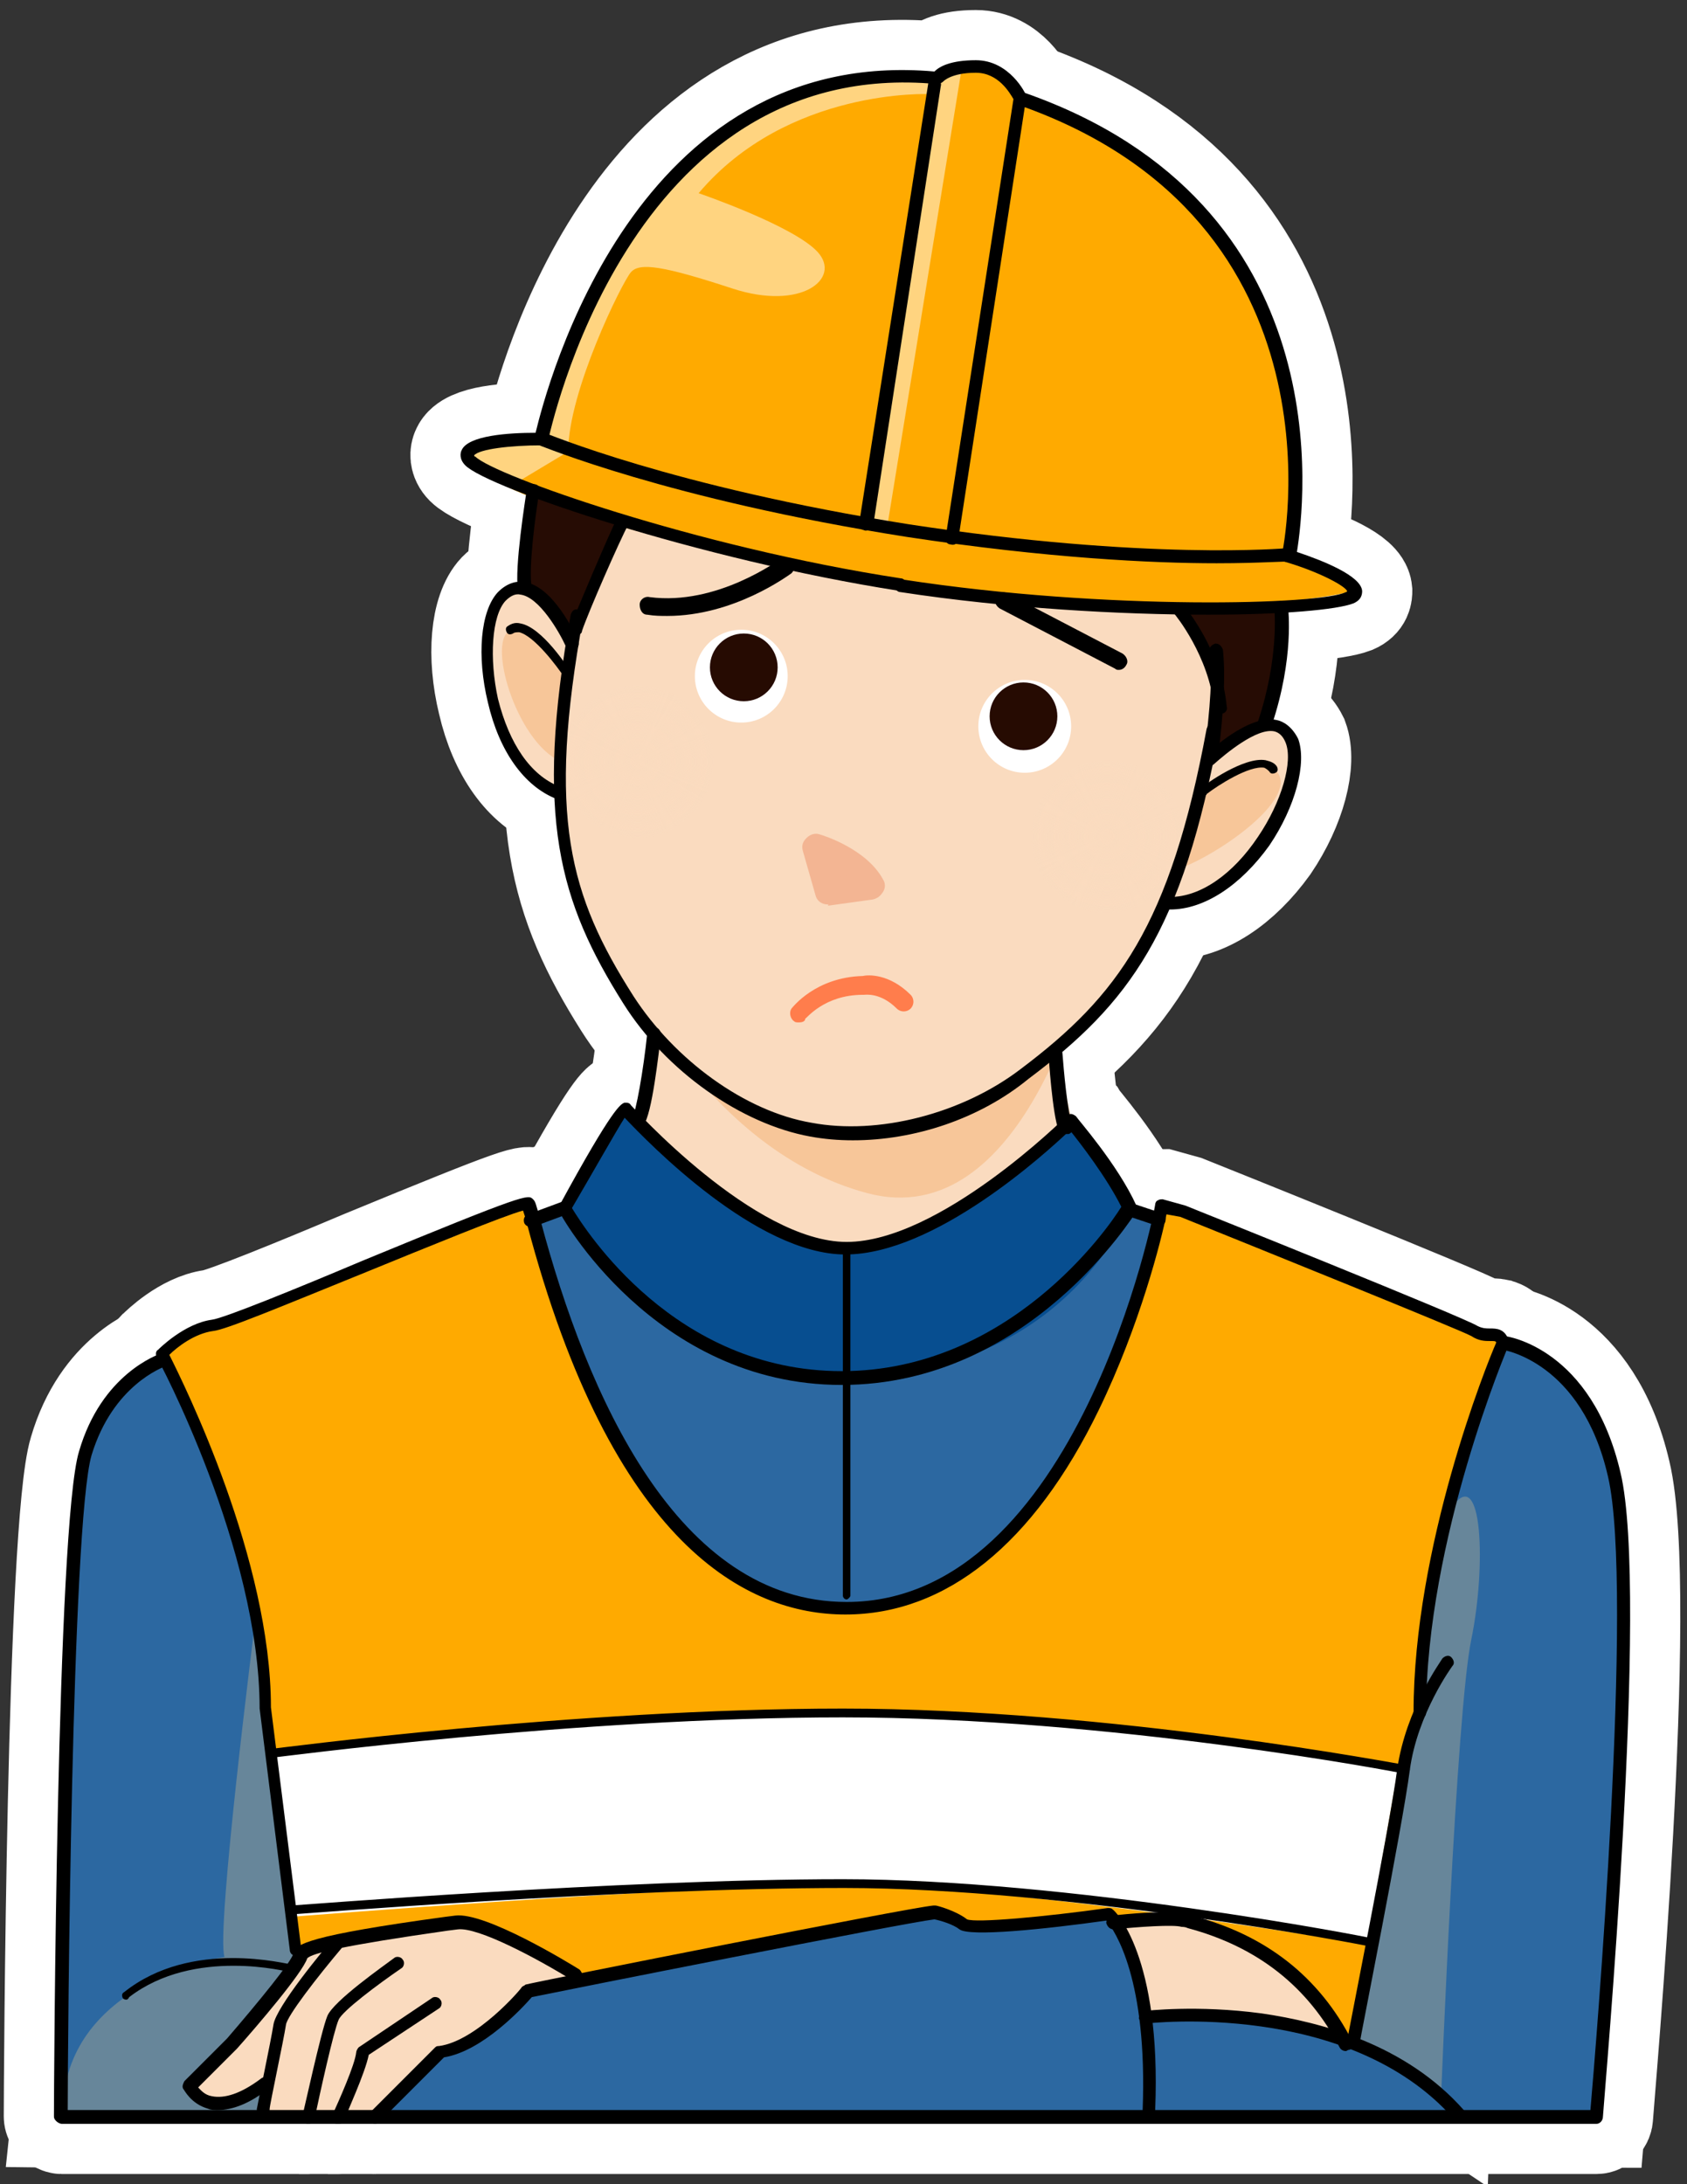 <?xml version="1.0" encoding="utf-8"?>
<!-- Generator: Adobe Illustrator 23.0.6, SVG Export Plug-In . SVG Version: 6.00 Build 0)  -->
<svg version="1.1" id="レイヤー_1" xmlns="http://www.w3.org/2000/svg" xmlns:xlink="http://www.w3.org/1999/xlink" x="0px"
	 y="0px" width="134.5px" height="174.1px" viewBox="0 0 134.5 174.1" style="enable-background:new 0 0 134.5 174.1;"
	 xml:space="preserve">
<rect x="0" y="0" width="134.5" height="174.1" fill="#333333" stroke="none"/>
<style type="text/css">
	.st0{fill:none;stroke:#FFFFFF;stroke-width:8;}
	.st1{fill:#FADBBF;}
	.st2{fill:#F7C699;}
	.st3{fill:#2C68A1;}
	.st4{fill:#FFFFFF;}
	.st5{fill:#260B02;}
	.st6{fill:url(#SVGID_1_);}
	.st7{fill:url(#SVGID_2_);}
	.st8{fill:#FFAA00;}
	.st9{fill:#FFD480;}
	.st10{fill:#260C04;}
	.st11{fill:#FF7D4C;}
	.st12{fill:#F3B593;}
	.st13{fill:#074E90;}
	.st14{opacity:0.8;fill:#768D99;}
</style>
<g>
	<g>
		<path class="st0" d="M52,82.4l-1,7c0,0,8.9,10.3,16.8,10.3s17.7-10.2,17.7-10.2l-1.4-6.2L52,82.4z"/>
		<path class="st0" d="M50.3,77.8c0,0,6.2,13.9,18.8,17.3s17.5-18,17.5-18L50.3,77.8z"/>
		<path class="st0" d="M97.3,56.4c2.9-19.5-6.8-32.7-21.5-34.9c-14.7-2.1-27.8,7.7-30.7,27.2c-1.8,12-0.7,22.7,5,31.3
			c3.5,5.3,9.7,9.5,15.3,10.3c5.6,0.9,13.3-1.8,18.2-5.8C91.7,77.9,95.6,68.4,97.3,56.4z"/>
		<path class="st0" d="M67.6,168.7H4.9c0,0,0.8-48.5,1.8-52.2c1.6-6.4,10.5-11,10.5-11c1.4-0.1,18.9-6.4,24-9.2l1.5,1l2.4-1.1
			c0,0,6.3,13.5,22.6,13.5s22.5-13.4,22.5-13.4l2,1l28.2,10.2c0,0,7.4,1,8.7,12.4c1.3,11.4-1.9,48.9-1.9,48.9L67.6,168.7z"/>
		<path class="st0" d="M45.7,51.4c0,0-3.9-6.6-6-3.6c-2.1,3-0.2,15,5.2,15.4L45.7,51.4z"/>
		<path class="st0" d="M96.2,60.9c0,0,5.8-5.7,7-2.2s-4.8,14.3-10,13.1L96.2,60.9z"/>
		<circle class="st0" cx="59.1" cy="53.9" r="3.7"/>
		<circle class="st0" cx="81.7" cy="57.9" r="3.7"/>
		<circle class="st0" cx="81.6" cy="57.1" r="2.7"/>
		<circle class="st0" cx="59.3" cy="53.2" r="2.7"/>
		<circle class="st0" cx="50.8" cy="60.7" r="6.1"/>
		<circle class="st0" cx="88.3" cy="66.7" r="6.1"/>
		<path class="st0" d="M43.3,35.1c0,0,5.5-31,31-28.7c0,0,1.6-1.6,3.9-1.1c2.3,0.5,3.5,2.9,3.5,2.9s24,5.6,21,36
			c0,0,5.6,1.9,5.5,2.7s-20.3,3.2-36.8,0c-16.4-3.2-30.8-6.6-34.2-10.2C37.1,36.7,37.1,34.4,43.3,35.1z"/>
		<path class="st0" d="M70.7,42.2l6-36.9c0,0-2.3-0.2-2.4,1.1C74.1,7.7,68.7,42,68.7,42L70.7,42.2z"/>
		<path class="st0" d="M74.1,7.5c0,0-11.3-0.5-18.4,7.9c0,0,7.6,2.6,9.5,4.7s-1.3,4.7-6.8,2.9s-7.4-2.1-8.1-1.3s-5,9.5-5,14.3
			l-4.5,2.7c0,0-9.2-3.5,2.4-3.7c0,0,4.8-30.6,31-28.7L74.1,7.5z"/>
		<path class="st0" d="M42.6,39.1c0,0-0.8,6.3-0.6,7.9c0,0,3.4,2.7,3.7,4.4l4-9.8L42.6,39.1z"/>
		<path class="st0" d="M93.9,48.5l3.1,5.3l-0.6,6.1c0,0,3.7-2.6,4.7-2.3c0,0,2.6-6.8,1-9.4L93.9,48.5z"/>
		<path class="st0" d="M89.2,53.4c-0.1,0-0.2,0-0.3-0.1l-9.2-4.8c-0.3-0.2-0.5-0.6-0.3-0.9c0.2-0.3,0.6-0.5,0.9-0.3l9.2,4.8
			c0.3,0.2,0.5,0.6,0.3,0.9C89.7,53.2,89.5,53.4,89.2,53.4z"/>
		<path class="st0" d="M53.2,49.1c-0.5,0-1,0-1.6-0.1c-0.4,0-0.6-0.4-0.6-0.8c0-0.4,0.4-0.7,0.8-0.6c5.4,0.7,10.3-3,10.4-3
			c0.3-0.2,0.7-0.2,1,0.1c0.2,0.3,0.2,0.7-0.1,1C62.8,45.9,58.5,49.1,53.2,49.1z"/>
		<path class="st0" d="M63.7,81.5c-0.2,0-0.3,0-0.4-0.1c-0.3-0.2-0.4-0.7-0.2-1c0.1-0.1,1.9-2.5,5.7-2.6c0.4-0.1,2.1-0.2,3.8,1.5
			c0.3,0.3,0.3,0.8,0,1.1c-0.3,0.3-0.8,0.3-1.1,0c-1.3-1.3-2.5-1.1-2.6-1.1c0,0-0.1,0-0.1,0c-3.1,0-4.5,1.9-4.6,1.9
			C64.2,81.4,64,81.5,63.7,81.5z"/>
		<g>
			<path class="st0" d="M69.6,70.6c-1.1-2.1-4.5-3.1-4.5-3.1l1,3.5L69.6,70.6z"/>
			<path class="st0" d="M66,72.1c-0.5,0-0.9-0.3-1-0.8l-1-3.5c-0.1-0.4,0-0.7,0.3-1c0.3-0.3,0.7-0.4,1-0.3c0.4,0.1,3.8,1.2,5.1,3.6
				c0.2,0.3,0.2,0.7,0,1c-0.2,0.3-0.4,0.5-0.8,0.6l-3.6,0.5C66.1,72.1,66,72.1,66,72.1z M66.6,69.3l0.2,0.6l0.7-0.1
				C67.2,69.6,66.9,69.4,66.6,69.3z"/>
		</g>
		<path class="st0" d="M45.2,54.1c0,0-2.3-4.5-4.4-3.9c-2.1,0.6,0.3,8.9,3.9,10.5L45.2,54.1z"/>
		<path class="st0" d="M95.7,63.3c0,0,4-3.9,6-1.9s-3.9,6.3-7.3,7.7L95.7,63.3z"/>
		<path class="st0" d="M49.9,88.5L45,96.2c0,0,5.2,13.5,22.6,13.5s22.5-13.4,22.5-13.4l-4.6-6.7c0,0-10.3,10.2-17.7,10.2
			S49.9,88.5,49.9,88.5z"/>
		<path class="st0" d="M88.9,153.4c0,0,2.6,4.5,2.4,7.1c0,0,11.9-0.2,15.2,2.1C106.5,162.6,104.4,151.8,88.9,153.4z"/>
		<path class="st0" d="M13.1,108c0,0,7.9,18.9,7.7,22.4c-0.2,3.5,2.9,25.3,2.9,25.3s12.9-3.1,13.7-2.6c0.8,0.5,8.9,4.5,8.9,4.5
			l27.7-5.2l3.1,1.1l11.1-1.3l0.6,1.1c0,0,13.2-2.3,18.1,8.5l1,1c0,0,4-26,5.5-27.4c0,0,0.5-17.1,6.9-28.1l-1.1-1l-1.5,0.2l-25-10.5
			c0,0-6.3,32.1-25,32.1S42.1,95.9,42.1,95.9l-25,9.7C17.2,105.5,13.1,106.5,13.1,108z"/>
		<path class="st0" d="M21.5,139.8l1.7,13c0,0,30.9-2.5,44.4-2.5s41.4,4.7,41.4,4.7l2.5-14.2c0,0-26.9-4.5-43.9-4.5
			S21.5,139.8,21.5,139.8z"/>
		<path class="st0" d="M20.3,129.6c0,0-3.1,24.4-2.4,26.4c0,0-11.6,1.7-12.8,10.9l-0.2,1.9l16.1,0.2l2.7-13.2L20.3,129.6z"/>
		<path class="st0" d="M46.3,157.6c0,0-8.4-4.7-8.9-4.5c-0.5,0.2-12.6,2.3-12.6,2.3s-9.8,10.2-9.7,10.8c0.2,0.6,1.6,3.4,6,0.3
			l-0.2,2.4h9.2l5-5.3c0,0,4-1.5,6.8-5L46.3,157.6z"/>
		<path class="st0" d="M113.4,135.5c0,0,0-12,2.4-15.4s2.7,4.8,1.5,10.6c-1.2,5.8-2.4,36.3-2.4,36.3s-6.1-4.1-6.9-4.1
			C107.9,162.9,112.4,136.2,113.4,135.5z"/>
		<path class="st0" d="M68,90.9c-1.2,0-2.3-0.1-3.4-0.3c-5.5-1-11.5-5.2-14.9-10.6c-5.1-8.1-7.1-14.8-4.2-31
			c0.1-0.3,0.3-0.5,0.6-0.4c0.3,0.1,0.5,0.3,0.4,0.6c-2.9,15.9-1.1,22.2,4,30.2c3.3,5.1,8.9,9.2,14.2,10.1c5.3,1,12-0.7,16.7-4.3
			c7.7-5.8,11.9-11.4,14.8-27.1c0.1-0.3,0.3-0.5,0.6-0.4c0.3,0.1,0.5,0.3,0.4,0.6c-2.9,16-7.2,21.7-15.2,27.7
			C78.1,89.2,72.9,90.9,68,90.9z"/>
		<path class="st0" d="M93.3,72.5c-0.3,0-0.5-0.2-0.5-0.5c0-0.3,0.2-0.5,0.5-0.5c2.4,0,5-1.8,7-4.8c1.9-2.8,2.8-6,2.2-7.5
			c-0.2-0.5-0.5-0.8-0.9-0.9c-1.4-0.3-3.9,1.8-4.8,2.6c-0.2,0.2-0.5,0.2-0.7,0c-0.2-0.2-0.2-0.5,0-0.7c0.3-0.3,3.5-3.3,5.7-2.8
			c0.5,0.1,1.2,0.5,1.7,1.5c0.7,1.9-0.2,5.4-2.3,8.5C98.9,70.6,96,72.5,93.3,72.5C93.3,72.5,93.3,72.5,93.3,72.5z"/>
		<path class="st0" d="M44.6,63.7c-0.1,0-0.1,0-0.2,0c-2.6-1-4.6-3.8-5.5-7.7c-0.9-3.7-0.6-7.3,0.8-8.8c0.8-0.8,1.6-0.9,2.1-0.8
			c2.3,0.3,4.1,4.2,4.3,4.7c0.1,0.3,0,0.6-0.3,0.7c-0.3,0.1-0.6,0-0.7-0.3c-0.5-1.1-2.1-3.9-3.6-4.1c-0.4-0.1-0.8,0.1-1.2,0.5
			c-1.1,1.2-1.3,4.6-0.6,7.8c0.9,3.6,2.6,6.1,4.9,7c0.3,0.1,0.4,0.4,0.3,0.7C45,63.5,44.8,63.7,44.6,63.7z"/>
		<path class="st0" d="M46,50.6c-0.1,0-0.1,0-0.2,0c-0.3-0.1-0.4-0.4-0.3-0.7c0.5-1.3,3-7.2,3.7-8.6c0.1-0.3,0.5-0.3,0.7-0.2
			c0.3,0.1,0.3,0.5,0.2,0.7c-0.7,1.3-3.2,7-3.7,8.5C46.4,50.5,46.2,50.6,46,50.6z"/>
		<path class="st0" d="M96.5,60.9C96.5,60.9,96.5,60.9,96.5,60.9c-0.4,0-0.6-0.3-0.5-0.6c0.5-4,0.7-6.6,0.4-8.4
			c0-0.3,0.2-0.5,0.5-0.6c0.3,0,0.5,0.2,0.6,0.5c0.2,1.9,0.1,4.6-0.4,8.7C97,60.7,96.8,60.9,96.5,60.9z"/>
		<path class="st0" d="M96,63.4c-0.1,0-0.2,0-0.3-0.1c-0.1-0.2-0.1-0.4,0.1-0.5c0.3-0.3,3.4-2.5,5.1-2.2c0.4,0.1,0.7,0.2,0.9,0.5
			c0.1,0.2,0.1,0.4-0.1,0.5c-0.2,0.1-0.4,0.1-0.5-0.1c-0.1-0.1-0.2-0.2-0.4-0.3c-1.2-0.2-3.7,1.4-4.6,2.1
			C96.2,63.4,96.1,63.4,96,63.4z"/>
		<path class="st0" d="M45.3,54.2c-0.1,0-0.2-0.1-0.3-0.2c-0.6-0.9-2.4-3.3-3.6-3.6c-0.2,0-0.4,0-0.5,0.1c-0.2,0.1-0.4,0.1-0.5-0.1
			c-0.1-0.2-0.1-0.4,0.1-0.5c0.3-0.2,0.6-0.3,1-0.2c1.7,0.3,3.8,3.5,4,3.9c0.1,0.2,0.1,0.4-0.1,0.5C45.4,54.2,45.3,54.2,45.3,54.2z"
			/>
		<path class="st0" d="M96.3,49c-6.9,0-16-0.5-24.5-1.8c-0.3,0-0.5-0.3-0.4-0.6c0-0.3,0.3-0.5,0.6-0.4c16.3,2.5,33.4,2,35.3,1
			c0.1,0,0.1-0.1,0.1-0.1c-0.3-0.5-2.5-1.6-4.9-2.3c-0.3-0.1-0.4-0.3-0.3-0.6c0.1-0.3,5.5-26.5-20.9-35.8c-0.3-0.1-0.4-0.4-0.3-0.7
			c0.1-0.3,0.4-0.4,0.7-0.3c25.4,8.9,22.3,32.9,21.7,36.6c2.1,0.7,5.1,1.9,5.2,3.1c0,0.2,0,0.7-0.7,1C106.6,48.6,102.3,49,96.3,49z
			 M107.3,47.1L107.3,47.1L107.3,47.1z"/>
		<path class="st0" d="M71.7,47.1C71.7,47.1,71.7,47.1,71.7,47.1c-16-2.5-32.8-8.2-34.6-10c-0.5-0.5-0.4-1-0.3-1.2
			c0.5-1.2,3.8-1.4,5.9-1.4c0.9-3.7,7.9-30.9,31.8-28.8c0.4-0.4,1.3-0.9,3.3-0.9c2.7,0,4,2.7,4,2.8c0,0.1,0.1,0.2,0,0.3l-5.4,35.1
			c0,0.3-0.3,0.5-0.6,0.4c-0.3,0-0.5-0.3-0.4-0.6l5.4-34.9c-0.3-0.5-1.2-2.1-3-2.1c-2,0-2.6,0.7-2.6,0.7c-0.1,0.1-0.3,0.2-0.5,0.2
			c-24.7-2.3-30.9,28.1-31,28.4c0,0.2-0.3,0.4-0.5,0.4c-2.5,0-5,0.3-5.4,0.8c0,0,0,0.1,0.1,0.1c1.5,1.5,17.6,7.2,33.9,9.7
			c0.3,0,0.5,0.3,0.4,0.6C72.2,46.9,72,47.1,71.7,47.1z"/>
		<path class="st0" d="M97,44.9c-5.1,0-13.5-0.4-24.7-2.1c-19.1-3-29.2-7.3-29.3-7.3c-0.3-0.1-0.4-0.4-0.3-0.7
			c0.1-0.3,0.4-0.4,0.7-0.3c0.1,0,10.1,4.3,29.1,7.3c19,2.9,30,1.9,30.1,1.9c0.3,0,0.5,0.2,0.6,0.5c0,0.3-0.2,0.5-0.5,0.6
			C102.6,44.7,100.7,44.9,97,44.9z"/>
		<path class="st0" d="M69,42.3C69,42.3,69,42.3,69,42.3c-0.4-0.1-0.6-0.3-0.5-0.6L74,6.7c0-0.3,0.3-0.5,0.6-0.4
			c0.3,0,0.5,0.3,0.4,0.6l-5.4,35.1C69.5,42.1,69.3,42.3,69,42.3z"/>
		<path class="st0" d="M41.8,47.4c-0.2,0-0.5-0.2-0.5-0.4C41,45.3,41.9,39.7,42,39c0-0.3,0.3-0.5,0.6-0.4c0.3,0,0.5,0.3,0.4,0.6
			c-0.3,1.7-0.9,6.3-0.6,7.6c0.1,0.3-0.1,0.6-0.4,0.6C41.9,47.4,41.9,47.4,41.8,47.4z"/>
		<path class="st0" d="M100.8,58.2c-0.1,0-0.1,0-0.2,0c-0.3-0.1-0.4-0.4-0.3-0.7c1.7-5.1,1.3-8.9,1.3-9c0-0.3,0.2-0.5,0.5-0.6
			c0.3,0,0.5,0.2,0.6,0.5c0,0.2,0.5,4-1.3,9.4C101.3,58,101,58.2,100.8,58.2z"/>
		<path class="st0" d="M97.3,56.9c-0.3,0-0.5-0.2-0.5-0.5c-0.4-4.1-3.1-7.4-3.2-7.5c-0.2-0.2-0.2-0.5,0.1-0.7
			c0.2-0.2,0.5-0.2,0.7,0.1c0.1,0.1,3,3.6,3.4,8C97.9,56.6,97.7,56.9,97.3,56.9C97.4,56.9,97.4,56.9,97.3,56.9z"/>
		<path class="st0" d="M50.8,89.9c-0.1,0-0.2,0-0.3-0.1c-0.2-0.2-0.3-0.5-0.1-0.7c0.3-0.4,0.9-3.8,1.2-6.7c0-0.3,0.3-0.5,0.6-0.5
			c0.3,0,0.5,0.3,0.5,0.6c-0.2,1.5-0.7,6.3-1.4,7.2C51.2,89.9,51,89.9,50.8,89.9z"/>
		<path class="st0" d="M84.9,90.4c-0.2,0-0.4-0.1-0.5-0.3c-0.5-1.3-0.8-5.9-0.8-6.1c0-0.3,0.2-0.5,0.5-0.6c0.3,0,0.5,0.2,0.6,0.5
			c0.1,1.3,0.4,4.8,0.8,5.8c0.1,0.3,0,0.6-0.3,0.7C85,90.4,84.9,90.4,84.9,90.4z"/>
		<path class="st0" d="M67.1,110.4c-15,0-22.5-13.7-22.5-13.8c-0.1-0.2-0.1-0.3,0-0.5c4.3-7.9,4.9-8.1,5.2-8.2c0.2,0,0.4,0,0.5,0.2
			c0.1,0.1,9.8,10.9,17.2,10.9c7.4,0,17.4-9.9,17.5-10c0.1-0.1,0.2-0.2,0.4-0.2c0.1,0,0.3,0.1,0.4,0.2c0.1,0.2,3.3,3.8,4.8,7.1
			c0.1,0.2,0.1,0.3,0,0.5C90.4,96.8,82.1,110.4,67.1,110.4z M45.6,96.3c1.1,1.8,8.2,13,21.5,13c13.3,0,21.2-11.3,22.3-13.1
			c-1.2-2.4-3.3-5.1-4.1-6.1c-2,1.9-10.8,9.9-17.9,9.9c-7.1,0-15.7-8.9-17.6-10.9C49.1,90.2,47.3,93.4,45.6,96.3z"/>
		<path class="st0" d="M67.5,127.5c-0.2,0-0.3-0.2-0.3-0.3V99.6c0-0.2,0.2-0.3,0.3-0.3c0.2,0,0.3,0.2,0.3,0.3v27.6
			C67.8,127.3,67.6,127.5,67.5,127.5z"/>
		<path class="st0" d="M23.6,155.9c-0.3,0-0.5-0.2-0.5-0.5l-2.4-19.2c0-12.7-8.1-27.9-8.2-28c-0.1-0.2-0.1-0.5,0.1-0.6
			c0.1-0.1,2.1-2.1,4.3-2.4c0.9-0.1,6.8-2.5,12-4.7c13.1-5.4,13.2-5.3,13.6-4.9c0.2,0.2,0.2,0.3,0.6,1.7
			c3.7,13.9,10.9,30.4,24.4,30.4c18.4,0,24.6-31.3,24.6-31.7c0-0.1,0.1-0.3,0.2-0.3c0.1-0.1,0.3-0.1,0.4-0.1l1.8,0.5
			c1,0.4,22.2,8.9,23.3,9.6c0.4,0.2,0.7,0.2,1,0.2c0.5,0,1.2,0,1.5,1c0,0.1,0,0.2,0,0.3c-0.1,0.2-6.6,15.5-6.6,29.3
			c0,0.3-0.2,0.5-0.5,0.5c-0.3,0-0.5-0.2-0.5-0.5c0-13.2,5.8-27.7,6.6-29.5c-0.1-0.1-0.1-0.1-0.5-0.1c-0.4,0-0.9,0-1.5-0.4
			c-0.9-0.5-17-7-23.2-9.5L93,96.8c-0.4,2-2.1,8.8-5.4,15.6c-5.2,10.7-12.2,16.3-20.2,16.3c-7.8,0-18.6-5.4-25.4-31.2
			c-0.1-0.4-0.2-0.7-0.3-1c-1.5,0.4-7.6,2.9-12.5,4.9c-6.9,2.8-11.2,4.6-12.2,4.7c-1.5,0.2-2.9,1.3-3.5,1.9
			c1.2,2.4,8.1,16.3,8.1,28.1l2.4,19.1C24.2,155.6,23.9,155.8,23.6,155.9C23.6,155.9,23.6,155.9,23.6,155.9z"/>
		<path class="st0" d="M42.3,97.8c-0.2,0-0.4-0.1-0.5-0.3c-0.1-0.3,0-0.6,0.3-0.7l2.7-1c0.3-0.1,0.6,0,0.7,0.3
			c0.1,0.3,0,0.6-0.3,0.7l-2.7,1C42.4,97.8,42.4,97.8,42.3,97.8z"/>
		<path class="st0" d="M92.4,97.7c-0.1,0-0.1,0-0.2,0l-2.4-0.8c-0.3-0.1-0.4-0.4-0.3-0.7c0.1-0.3,0.4-0.4,0.7-0.3l2.4,0.8
			c0.3,0.1,0.4,0.4,0.3,0.7C92.9,97.5,92.7,97.7,92.4,97.7z"/>
		<path class="st0" d="M29.9,169.3c-0.1,0-0.3-0.1-0.4-0.2c-0.2-0.2-0.2-0.5,0-0.7l5.2-5.2c0.1-0.1,0.2-0.1,0.3-0.1
			c3-0.4,6.6-4.6,6.6-4.7c0.1-0.1,0.2-0.1,0.3-0.2c1.2-0.3,30.4-6.1,32.5-6.3c0.1,0,0.1,0,0.2,0c0.1,0,1.6,0.4,2.5,1.1
			c0.7,0.3,6.2-0.2,11.2-0.9c0.2,0,0.3,0,0.4,0.1c0.2,0.1,3.9,3.7,3.4,16c0,0.3-0.2,0.5-0.5,0.5c-0.3,0-0.5-0.3-0.5-0.5
			c0.4-10.4-2.2-14.3-2.9-15.1c-5,0.7-10.9,1.3-11.7,0.7c-0.5-0.4-1.5-0.7-2-0.8c-2.5,0.3-29.7,5.7-32.1,6.2c-0.7,0.8-3.9,4.3-7,4.8
			l-5,5C30.2,169.2,30,169.3,29.9,169.3z"/>
		<path class="st0" d="M127.3,169.3H4.9c-0.1,0-0.3-0.1-0.4-0.2s-0.2-0.2-0.2-0.4c0-1.9,0.2-47.1,2-53c1.8-6.2,6.3-7.7,6.5-7.8
			c0.3-0.1,0.6,0.1,0.7,0.3c0.1,0.3-0.1,0.6-0.3,0.7C13,109,9,110.4,7.3,116c-1.6,5.5-1.9,47.1-1.9,52.2h121.4
			c0.4-4.6,3.5-41.5,1.4-50.5c-2.1-9.2-8.4-10.1-8.4-10.1c-0.3,0-0.5-0.3-0.5-0.6c0-0.3,0.3-0.5,0.6-0.5c0.3,0,7,1,9.3,10.9
			c2.3,9.6-1.3,49.6-1.4,51.3C127.8,169.1,127.5,169.3,127.3,169.3z"/>
		<path class="st0" d="M107.9,163.3c0,0-0.1,0-0.1,0c-0.3-0.1-0.5-0.3-0.4-0.6c0-0.2,3.4-17.1,4-21.7c0.7-4.8,3.5-8.6,3.6-8.8
			c0.2-0.2,0.5-0.3,0.7-0.1c0.2,0.2,0.3,0.5,0.1,0.7c0,0-2.8,3.8-3.4,8.3c-0.6,4.6-4,21.6-4,21.8
			C108.4,163.1,108.2,163.3,107.9,163.3z"/>
		<path class="st0" d="M116.3,169.1c-0.1,0-0.3-0.1-0.4-0.2c-8.4-9.5-24.4-7.6-24.5-7.6c-0.3,0-0.5-0.2-0.6-0.4
			c0-0.3,0.2-0.5,0.4-0.6c0.2,0,4.2-0.5,9.4,0.2c4.8,0.7,11.5,2.5,16.1,7.7c0.2,0.2,0.2,0.5,0,0.7
			C116.6,169.1,116.4,169.1,116.3,169.1z"/>
		<path class="st0" d="M107.3,163.5c-0.2,0-0.4-0.1-0.5-0.3c-2.5-4.8-6.5-8-12.1-9.5c-0.2-0.1-0.4-0.1-0.5-0.1
			c-0.6-0.2-3.5,0-5.4,0.2c-0.3,0-0.5-0.2-0.6-0.5c0-0.3,0.2-0.5,0.5-0.6c0.8-0.1,4.8-0.5,5.9-0.1c0.1,0,0.2,0.1,0.4,0.1
			c5.9,1.5,10.2,4.9,12.8,10c0.1,0.3,0,0.6-0.2,0.7C107.4,163.4,107.4,163.5,107.3,163.5z"/>
		<path class="st0" d="M17.4,168.2c-0.3,0-0.6,0-0.8-0.1c-1.4-0.4-1.9-1.5-2-1.6c-0.1-0.2,0-0.4,0.1-0.6l3.4-3.4
			c2.5-2.9,5.2-6.2,5.3-6.8c0.1-0.7,1.1-1.4,12.1-2.9l0.8-0.1c2.4-0.3,9.1,3.8,9.9,4.3c0.2,0.2,0.3,0.5,0.2,0.7
			c-0.2,0.2-0.5,0.3-0.7,0.2c-2.9-1.8-7.6-4.3-9.2-4.1l-0.8,0.1c-8.4,1.2-10.8,1.8-11.2,2.2c-0.4,1.2-4,5.4-5.6,7.2l-3.1,3.1
			c0.2,0.2,0.5,0.6,1.1,0.7c1,0.2,2.3-0.2,3.9-1.4c0.2-0.2,0.6-0.1,0.7,0.1c0.2,0.2,0.1,0.6-0.1,0.7
			C19.9,167.7,18.5,168.2,17.4,168.2z M24.4,155.9C24.4,155.9,24.4,155.9,24.4,155.9C24.4,155.9,24.4,155.9,24.4,155.9z"/>
		<path class="st0" d="M27,169.3c-0.1,0-0.1,0-0.2,0c-0.3-0.1-0.4-0.4-0.3-0.7c0.5-1.1,1.8-4,1.9-5c0-0.1,0.1-0.3,0.2-0.4l5.8-3.9
			c0.2-0.2,0.6-0.1,0.7,0.1c0.2,0.2,0.1,0.6-0.1,0.7l-5.6,3.7c-0.3,1.5-1.8,4.7-1.9,5.1C27.4,169.2,27.2,169.3,27,169.3z"/>
		<path class="st0" d="M24.6,169.3c0,0-0.1,0-0.1,0c-0.3-0.1-0.5-0.3-0.4-0.6c0.1-0.3,1.5-6.8,2-8c0.5-1.2,4.5-4,5.3-4.6
			c0.2-0.2,0.6-0.1,0.7,0.1c0.2,0.2,0.1,0.6-0.1,0.7c-1.9,1.3-4.7,3.4-5,4.1c-0.4,0.9-1.5,5.9-1.9,7.8
			C25,169.1,24.8,169.3,24.6,169.3z"/>
		<path class="st0" d="M21,168.6c0,0-0.1,0-0.1,0c-0.3-0.1-0.5-0.3-0.4-0.6c0-0.1,1.1-5.3,1.3-6.6c0.2-1.4,4-6,4.8-6.9
			c0.2-0.2,0.5-0.2,0.7-0.1c0.2,0.2,0.2,0.5,0.1,0.7c-2.2,2.6-4.5,5.6-4.6,6.3c-0.2,1.3-1.3,6.4-1.3,6.7
			C21.5,168.5,21.3,168.6,21,168.6z"/>
		<path class="st0" d="M10.1,159.4c-0.1,0-0.2,0-0.3-0.1c-0.1-0.2-0.1-0.4,0.1-0.5c5.4-4.3,13-2.2,13.4-2.2c0.2,0,0.3,0.2,0.2,0.4
			c0,0.2-0.2,0.3-0.4,0.2c-0.1,0-7.6-2-12.8,2C10.2,159.4,10.1,159.4,10.1,159.4z"/>
		<path class="st0" d="M112,141.4C111.9,141.4,111.9,141.4,112,141.4c-0.3-0.1-23.5-4.5-44.8-4.5c-21.3,0-45.2,3.2-45.4,3.2
			c-0.2,0-0.4-0.1-0.4-0.3c0-0.2,0.1-0.4,0.3-0.4c0.2,0,24.1-3.2,45.5-3.2c21.4,0,44.7,4.5,44.9,4.5c0.2,0,0.3,0.2,0.3,0.4
			C112.3,141.2,112.1,141.4,112,141.4z"/>
		<path class="st0" d="M109.4,155.2C109.4,155.2,109.3,155.2,109.4,155.2c-0.3-0.1-24.3-4.7-42.1-4.7c-17.8,0-43.7,2.1-44,2.1
			c-0.2,0-0.4-0.1-0.4-0.3c0-0.2,0.1-0.4,0.3-0.4c0.3,0,26.2-2.1,44-2.1c17.9,0,41.9,4.6,42.1,4.7c0.2,0,0.3,0.2,0.3,0.4
			C109.7,155.1,109.5,155.2,109.4,155.2z"/>
	</g>
	<g>
		<path class="st1" d="M52,82.4l-1,7c0,0,8.9,10.3,16.8,10.3s17.7-10.2,17.7-10.2l-1.4-6.2L52,82.4z"/>
		<path class="st2" d="M50.3,77.8c0,0,6.2,13.9,18.8,17.3s17.5-18,17.5-18L50.3,77.8z"/>
		<path class="st1" d="M97.3,56.4c2.9-19.5-6.8-32.7-21.5-34.9c-14.7-2.1-27.8,7.7-30.7,27.2c-1.8,12-0.7,22.7,5,31.3
			c3.5,5.3,9.7,9.5,15.3,10.3c5.6,0.9,13.3-1.8,18.2-5.8C91.7,77.9,95.6,68.4,97.3,56.4z"/>
		<path class="st3" d="M67.6,168.7H4.9c0,0,0.8-48.5,1.8-52.2c1.6-6.4,10.5-11,10.5-11c1.4-0.1,18.9-6.4,24-9.2l1.5,1l2.4-1.1
			c0,0,6.3,13.5,22.6,13.5s22.5-13.4,22.5-13.4l2,1l28.2,10.2c0,0,7.4,1,8.7,12.4c1.3,11.4-1.9,48.9-1.9,48.9L67.6,168.7z"/>
		<path class="st1" d="M45.7,51.4c0,0-3.9-6.6-6-3.6c-2.1,3-0.2,15,5.2,15.4L45.7,51.4z"/>
		<path class="st1" d="M96.2,60.9c0,0,5.8-5.7,7-2.2s-4.8,14.3-10,13.1L96.2,60.9z"/>
		<circle class="st4" cx="59.1" cy="53.9" r="3.7"/>
		<circle class="st4" cx="81.7" cy="57.9" r="3.7"/>
		<circle class="st5" cx="81.6" cy="57.1" r="2.7"/>
		<circle class="st5" cx="59.3" cy="53.2" r="2.7"/>
		<radialGradient id="SVGID_1_" cx="50.848" cy="60.722" r="6.145" gradientUnits="userSpaceOnUse">
			<stop  offset="0" style="stop-color:#FADBBF"/>
			<stop  offset="1" style="stop-color:#FADBBF;stop-opacity:0"/>
		</radialGradient>
		<circle class="st6" cx="50.8" cy="60.7" r="6.1"/>
		<radialGradient id="SVGID_2_" cx="88.254" cy="66.687" r="6.145" gradientUnits="userSpaceOnUse">
			<stop  offset="0" style="stop-color:#FADBBF"/>
			<stop  offset="1" style="stop-color:#FADBBF;stop-opacity:0"/>
		</radialGradient>
		<circle class="st7" cx="88.3" cy="66.7" r="6.1"/>
		<path class="st8" d="M43.3,35.1c0,0,5.5-31,31-28.7c0,0,1.6-1.6,3.9-1.1c2.3,0.5,3.5,2.9,3.5,2.9s24,5.6,21,36
			c0,0,5.6,1.9,5.5,2.7s-20.3,3.2-36.8,0c-16.4-3.2-30.8-6.6-34.2-10.2C37.1,36.7,37.1,34.4,43.3,35.1z"/>
		<path class="st9" d="M70.7,42.2l6-36.9c0,0-2.3-0.2-2.4,1.1C74.1,7.7,68.7,42,68.7,42L70.7,42.2z"/>
		<path class="st9" d="M74.1,7.5c0,0-11.3-0.5-18.4,7.9c0,0,7.6,2.6,9.5,4.7s-1.3,4.7-6.8,2.9s-7.4-2.1-8.1-1.3s-5,9.5-5,14.3
			l-4.5,2.7c0,0-9.2-3.5,2.4-3.7c0,0,4.8-30.6,31-28.7L74.1,7.5z"/>
		<path class="st10" d="M42.6,39.1c0,0-0.8,6.3-0.6,7.9c0,0,3.4,2.7,3.7,4.4l4-9.8L42.6,39.1z"/>
		<path class="st10" d="M93.9,48.5l3.1,5.3l-0.6,6.1c0,0,3.7-2.6,4.7-2.3c0,0,2.6-6.8,1-9.4L93.9,48.5z"/>
		<path d="M89.2,53.4c-0.1,0-0.2,0-0.3-0.1l-9.2-4.8c-0.3-0.2-0.5-0.6-0.3-0.9c0.2-0.3,0.6-0.5,0.9-0.3l9.2,4.8
			c0.3,0.2,0.5,0.6,0.3,0.9C89.7,53.2,89.5,53.4,89.2,53.4z"/>
		<path d="M53.2,49.1c-0.5,0-1,0-1.6-0.1c-0.4,0-0.6-0.4-0.6-0.8c0-0.4,0.4-0.7,0.8-0.6c5.4,0.7,10.3-3,10.4-3
			c0.3-0.2,0.7-0.2,1,0.1c0.2,0.3,0.2,0.7-0.1,1C62.8,45.9,58.5,49.1,53.2,49.1z"/>
		<path class="st11" d="M63.7,81.5c-0.2,0-0.3,0-0.4-0.1c-0.3-0.2-0.4-0.7-0.2-1c0.1-0.1,1.9-2.5,5.7-2.6c0.4-0.1,2.1-0.2,3.8,1.5
			c0.3,0.3,0.3,0.8,0,1.1c-0.3,0.3-0.8,0.3-1.1,0c-1.3-1.3-2.5-1.1-2.6-1.1c0,0-0.1,0-0.1,0c-3.1,0-4.5,1.9-4.6,1.9
			C64.2,81.4,64,81.5,63.7,81.5z"/>
		<g>
			<path class="st12" d="M69.6,70.6c-1.1-2.1-4.5-3.1-4.5-3.1l1,3.5L69.6,70.6z"/>
			<path class="st12" d="M66,72.1c-0.5,0-0.9-0.3-1-0.8l-1-3.5c-0.1-0.4,0-0.7,0.3-1c0.3-0.3,0.7-0.4,1-0.3c0.4,0.1,3.8,1.2,5.1,3.6
				c0.2,0.3,0.2,0.7,0,1c-0.2,0.3-0.4,0.5-0.8,0.6l-3.6,0.5C66.1,72.1,66,72.1,66,72.1z M66.6,69.3l0.2,0.6l0.7-0.1
				C67.2,69.6,66.9,69.4,66.6,69.3z"/>
		</g>
		<path class="st2" d="M45.2,54.1c0,0-2.3-4.5-4.4-3.9c-2.1,0.6,0.3,8.9,3.9,10.5L45.2,54.1z"/>
		<path class="st2" d="M95.7,63.3c0,0,4-3.9,6-1.9s-3.9,6.3-7.3,7.7L95.7,63.3z"/>
		<path class="st13" d="M49.9,88.5L45,96.2c0,0,5.2,13.5,22.6,13.5s22.5-13.4,22.5-13.4l-4.6-6.7c0,0-10.3,10.2-17.7,10.2
			S49.9,88.5,49.9,88.5z"/>
		<path class="st1" d="M88.9,153.4c0,0,2.6,4.5,2.4,7.1c0,0,11.9-0.2,15.2,2.1C106.5,162.6,104.4,151.8,88.9,153.4z"/>
		<path class="st8" d="M13.1,108c0,0,7.9,18.9,7.7,22.4c-0.2,3.5,2.9,25.3,2.9,25.3s12.9-3.1,13.7-2.6c0.8,0.5,8.9,4.5,8.9,4.5
			l27.7-5.2l3.1,1.1l11.1-1.3l0.6,1.1c0,0,13.2-2.3,18.1,8.5l1,1c0,0,4-26,5.5-27.4c0,0,0.5-17.1,6.9-28.1l-1.1-1l-1.5,0.2l-25-10.5
			c0,0-6.3,32.1-25,32.1S42.1,95.9,42.1,95.9l-25,9.7C17.2,105.5,13.1,106.5,13.1,108z"/>
		<path class="st4" d="M21.5,139.8l1.7,13c0,0,30.9-2.5,44.4-2.5s41.4,4.7,41.4,4.7l2.5-14.2c0,0-26.9-4.5-43.9-4.5
			S21.5,139.8,21.5,139.8z"/>
		<path class="st14" d="M20.3,129.6c0,0-3.1,24.4-2.4,26.4c0,0-11.6,1.7-12.8,10.9l-0.2,1.9l16.1,0.2l2.7-13.2L20.3,129.6z"/>
		<path class="st1" d="M46.3,157.6c0,0-8.4-4.7-8.9-4.5c-0.5,0.2-12.6,2.3-12.6,2.3s-9.8,10.2-9.7,10.8c0.2,0.6,1.6,3.4,6,0.3
			l-0.2,2.4h9.2l5-5.3c0,0,4-1.5,6.8-5L46.3,157.6z"/>
		<path class="st14" d="M113.4,135.5c0,0,0-12,2.4-15.4s2.7,4.8,1.5,10.6c-1.2,5.8-2.4,36.3-2.4,36.3s-6.1-4.1-6.9-4.1
			C107.9,162.9,112.4,136.2,113.4,135.5z"/>
		<path d="M68,90.9c-1.2,0-2.3-0.1-3.4-0.3c-5.5-1-11.5-5.2-14.9-10.6c-5.1-8.1-7.1-14.8-4.2-31c0.1-0.3,0.3-0.5,0.6-0.4
			c0.3,0.1,0.5,0.3,0.4,0.6c-2.9,15.9-1.1,22.2,4,30.2c3.3,5.1,8.9,9.2,14.2,10.1c5.3,1,12-0.7,16.7-4.3
			c7.7-5.8,11.9-11.4,14.8-27.1c0.1-0.3,0.3-0.5,0.6-0.4c0.3,0.1,0.5,0.3,0.4,0.6c-2.9,16-7.2,21.7-15.2,27.7
			C78.1,89.2,72.9,90.9,68,90.9z"/>
		<path d="M93.3,72.5c-0.3,0-0.5-0.2-0.5-0.5c0-0.3,0.2-0.5,0.5-0.5c2.4,0,5-1.8,7-4.8c1.9-2.8,2.8-6,2.2-7.5
			c-0.2-0.5-0.5-0.8-0.9-0.9c-1.4-0.3-3.9,1.8-4.8,2.6c-0.2,0.2-0.5,0.2-0.7,0c-0.2-0.2-0.2-0.5,0-0.7c0.3-0.3,3.5-3.3,5.7-2.8
			c0.5,0.1,1.2,0.5,1.7,1.5c0.7,1.9-0.2,5.4-2.3,8.5C98.9,70.6,96,72.5,93.3,72.5C93.3,72.5,93.3,72.5,93.3,72.5z"/>
		<path d="M44.6,63.7c-0.1,0-0.1,0-0.2,0c-2.6-1-4.6-3.8-5.5-7.7c-0.9-3.7-0.6-7.3,0.8-8.8c0.8-0.8,1.6-0.9,2.1-0.8
			c2.3,0.3,4.1,4.2,4.3,4.7c0.1,0.3,0,0.6-0.3,0.7c-0.3,0.1-0.6,0-0.7-0.3c-0.5-1.1-2.1-3.9-3.6-4.1c-0.4-0.1-0.8,0.1-1.2,0.5
			c-1.1,1.2-1.3,4.6-0.6,7.8c0.9,3.6,2.6,6.1,4.9,7c0.3,0.1,0.4,0.4,0.3,0.7C45,63.5,44.8,63.7,44.6,63.7z"/>
		<path d="M46,50.6c-0.1,0-0.1,0-0.2,0c-0.3-0.1-0.4-0.4-0.3-0.7c0.5-1.3,3-7.2,3.7-8.6c0.1-0.3,0.5-0.3,0.7-0.2
			c0.3,0.1,0.3,0.5,0.2,0.7c-0.7,1.3-3.2,7-3.7,8.5C46.4,50.5,46.2,50.6,46,50.6z"/>
		<path d="M96.5,60.9C96.5,60.9,96.5,60.9,96.5,60.9c-0.4,0-0.6-0.3-0.5-0.6c0.5-4,0.7-6.6,0.4-8.4c0-0.3,0.2-0.5,0.5-0.6
			c0.3,0,0.5,0.2,0.6,0.5c0.2,1.9,0.1,4.6-0.4,8.7C97,60.7,96.8,60.9,96.5,60.9z"/>
		<path d="M96,63.4c-0.1,0-0.2,0-0.3-0.1c-0.1-0.2-0.1-0.4,0.1-0.5c0.3-0.3,3.4-2.5,5.1-2.2c0.4,0.1,0.7,0.2,0.9,0.5
			c0.1,0.2,0.1,0.4-0.1,0.5c-0.2,0.1-0.4,0.1-0.5-0.1c-0.1-0.1-0.2-0.2-0.4-0.3c-1.2-0.2-3.7,1.4-4.6,2.1
			C96.2,63.4,96.1,63.4,96,63.4z"/>
		<path d="M45.3,54.2c-0.1,0-0.2-0.1-0.3-0.2c-0.6-0.9-2.4-3.3-3.6-3.6c-0.2,0-0.4,0-0.5,0.1c-0.2,0.1-0.4,0.1-0.5-0.1
			c-0.1-0.2-0.1-0.4,0.1-0.5c0.3-0.2,0.6-0.3,1-0.2c1.7,0.3,3.8,3.5,4,3.9c0.1,0.2,0.1,0.4-0.1,0.5C45.4,54.2,45.3,54.2,45.3,54.2z"
			/>
		<path d="M96.3,49c-6.9,0-16-0.5-24.5-1.8c-0.3,0-0.5-0.3-0.4-0.6c0-0.3,0.3-0.5,0.6-0.4c16.3,2.5,33.4,2,35.3,1
			c0.1,0,0.1-0.1,0.1-0.1c-0.3-0.5-2.5-1.6-4.9-2.3c-0.3-0.1-0.4-0.3-0.3-0.6c0.1-0.3,5.5-26.5-20.9-35.8c-0.3-0.1-0.4-0.4-0.3-0.7
			c0.1-0.3,0.4-0.4,0.7-0.3c25.4,8.9,22.3,32.9,21.7,36.6c2.1,0.7,5.1,1.9,5.2,3.1c0,0.2,0,0.7-0.7,1C106.6,48.6,102.3,49,96.3,49z
			 M107.3,47.1L107.3,47.1L107.3,47.1z"/>
		<path d="M71.7,47.1C71.7,47.1,71.7,47.1,71.7,47.1c-16-2.5-32.8-8.2-34.6-10c-0.5-0.5-0.4-1-0.3-1.2c0.5-1.2,3.8-1.4,5.9-1.4
			c0.9-3.7,7.9-30.9,31.8-28.8c0.4-0.4,1.3-0.9,3.3-0.9c2.7,0,4,2.7,4,2.8c0,0.1,0.1,0.2,0,0.3l-5.4,35.1c0,0.3-0.3,0.5-0.6,0.4
			c-0.3,0-0.5-0.3-0.4-0.6l5.4-34.9c-0.3-0.5-1.2-2.1-3-2.1c-2,0-2.6,0.7-2.6,0.7c-0.1,0.1-0.3,0.2-0.5,0.2
			c-24.7-2.3-30.9,28.1-31,28.4c0,0.2-0.3,0.4-0.5,0.4c-2.5,0-5,0.3-5.4,0.8c0,0,0,0.1,0.1,0.1c1.5,1.5,17.6,7.2,33.9,9.7
			c0.3,0,0.5,0.3,0.4,0.6C72.2,46.9,72,47.1,71.7,47.1z"/>
		<path d="M97,44.9c-5.1,0-13.5-0.4-24.7-2.1c-19.1-3-29.2-7.3-29.3-7.3c-0.3-0.1-0.4-0.4-0.3-0.7c0.1-0.3,0.4-0.4,0.7-0.3
			c0.1,0,10.1,4.3,29.1,7.3c19,2.9,30,1.9,30.1,1.9c0.3,0,0.5,0.2,0.6,0.5c0,0.3-0.2,0.5-0.5,0.6C102.6,44.7,100.7,44.9,97,44.9z"/>
		<path d="M69,42.3C69,42.3,69,42.3,69,42.3c-0.4-0.1-0.6-0.3-0.5-0.6L74,6.7c0-0.3,0.3-0.5,0.6-0.4c0.3,0,0.5,0.3,0.4,0.6
			l-5.4,35.1C69.5,42.1,69.3,42.3,69,42.3z"/>
		<path d="M41.8,47.4c-0.2,0-0.5-0.2-0.5-0.4C41,45.3,41.9,39.7,42,39c0-0.3,0.3-0.5,0.6-0.4c0.3,0,0.5,0.3,0.4,0.6
			c-0.3,1.7-0.9,6.3-0.6,7.6c0.1,0.3-0.1,0.6-0.4,0.6C41.9,47.4,41.9,47.4,41.8,47.4z"/>
		<path d="M100.8,58.2c-0.1,0-0.1,0-0.2,0c-0.3-0.1-0.4-0.4-0.3-0.7c1.7-5.1,1.3-8.9,1.3-9c0-0.3,0.2-0.5,0.5-0.6
			c0.3,0,0.5,0.2,0.6,0.5c0,0.2,0.5,4-1.3,9.4C101.3,58,101,58.2,100.8,58.2z"/>
		<path d="M97.3,56.9c-0.3,0-0.5-0.2-0.5-0.5c-0.4-4.1-3.1-7.4-3.2-7.5c-0.2-0.2-0.2-0.5,0.1-0.7c0.2-0.2,0.5-0.2,0.7,0.1
			c0.1,0.1,3,3.6,3.4,8C97.9,56.6,97.7,56.9,97.3,56.9C97.4,56.9,97.4,56.9,97.3,56.9z"/>
		<path d="M50.8,89.9c-0.1,0-0.2,0-0.3-0.1c-0.2-0.2-0.3-0.5-0.1-0.7c0.3-0.4,0.9-3.8,1.2-6.7c0-0.3,0.3-0.5,0.6-0.5
			c0.3,0,0.5,0.3,0.5,0.6c-0.2,1.5-0.7,6.3-1.4,7.2C51.2,89.9,51,89.9,50.8,89.9z"/>
		<path d="M84.9,90.4c-0.2,0-0.4-0.1-0.5-0.3c-0.5-1.3-0.8-5.9-0.8-6.1c0-0.3,0.2-0.5,0.5-0.6c0.3,0,0.5,0.2,0.6,0.5
			c0.1,1.3,0.4,4.8,0.8,5.8c0.1,0.3,0,0.6-0.3,0.7C85,90.4,84.9,90.4,84.9,90.4z"/>
		<path d="M67.1,110.4c-15,0-22.5-13.7-22.5-13.8c-0.1-0.2-0.1-0.3,0-0.5c4.3-7.9,4.9-8.1,5.2-8.2c0.2,0,0.4,0,0.5,0.2
			c0.1,0.1,9.8,10.9,17.2,10.9c7.4,0,17.4-9.9,17.5-10c0.1-0.1,0.2-0.2,0.4-0.2c0.1,0,0.3,0.1,0.4,0.2c0.1,0.2,3.3,3.8,4.8,7.1
			c0.1,0.2,0.1,0.3,0,0.5C90.4,96.8,82.1,110.4,67.1,110.4z M45.6,96.3c1.1,1.8,8.2,13,21.5,13c13.3,0,21.2-11.3,22.3-13.1
			c-1.2-2.4-3.3-5.1-4.1-6.1c-2,1.9-10.8,9.9-17.9,9.9c-7.1,0-15.7-8.9-17.6-10.9C49.1,90.2,47.3,93.4,45.6,96.3z"/>
		<path d="M67.5,127.5c-0.2,0-0.3-0.2-0.3-0.3V99.6c0-0.2,0.2-0.3,0.3-0.3c0.2,0,0.3,0.2,0.3,0.3v27.6
			C67.8,127.3,67.6,127.5,67.5,127.5z"/>
		<path d="M23.6,155.9c-0.3,0-0.5-0.2-0.5-0.5l-2.4-19.2c0-12.7-8.1-27.9-8.2-28c-0.1-0.2-0.1-0.5,0.1-0.6c0.1-0.1,2.1-2.1,4.3-2.4
			c0.9-0.1,6.8-2.5,12-4.7c13.1-5.4,13.2-5.3,13.6-4.9c0.2,0.2,0.2,0.3,0.6,1.7c3.7,13.9,10.9,30.4,24.4,30.4
			c18.4,0,24.6-31.3,24.6-31.7c0-0.1,0.1-0.3,0.2-0.3c0.1-0.1,0.3-0.1,0.4-0.1l1.8,0.5c1,0.4,22.2,8.9,23.3,9.6
			c0.4,0.2,0.7,0.2,1,0.2c0.5,0,1.2,0,1.5,1c0,0.1,0,0.2,0,0.3c-0.1,0.2-6.6,15.5-6.6,29.3c0,0.3-0.2,0.5-0.5,0.5
			c-0.3,0-0.5-0.2-0.5-0.5c0-13.2,5.8-27.7,6.6-29.5c-0.1-0.1-0.1-0.1-0.5-0.1c-0.4,0-0.9,0-1.5-0.4c-0.9-0.5-17-7-23.2-9.5L93,96.8
			c-0.4,2-2.1,8.8-5.4,15.6c-5.2,10.7-12.2,16.3-20.2,16.3c-7.8,0-18.6-5.4-25.4-31.2c-0.1-0.4-0.2-0.7-0.3-1
			c-1.5,0.4-7.6,2.9-12.5,4.9c-6.9,2.8-11.2,4.6-12.2,4.7c-1.5,0.2-2.9,1.3-3.5,1.9c1.2,2.4,8.1,16.3,8.1,28.1l2.4,19.1
			C24.2,155.6,23.9,155.8,23.6,155.9C23.6,155.9,23.6,155.9,23.6,155.9z"/>
		<path d="M42.3,97.8c-0.2,0-0.4-0.1-0.5-0.3c-0.1-0.3,0-0.6,0.3-0.7l2.7-1c0.3-0.1,0.6,0,0.7,0.3c0.1,0.3,0,0.6-0.3,0.7l-2.7,1
			C42.4,97.8,42.4,97.8,42.3,97.8z"/>
		<path d="M92.4,97.7c-0.1,0-0.1,0-0.2,0l-2.4-0.8c-0.3-0.1-0.4-0.4-0.3-0.7c0.1-0.3,0.4-0.4,0.7-0.3l2.4,0.8
			c0.3,0.1,0.4,0.4,0.3,0.7C92.9,97.5,92.7,97.7,92.4,97.7z"/>
		<path d="M29.9,169.3c-0.1,0-0.3-0.1-0.4-0.2c-0.2-0.2-0.2-0.5,0-0.7l5.2-5.2c0.1-0.1,0.2-0.1,0.3-0.1c3-0.4,6.6-4.6,6.6-4.7
			c0.1-0.1,0.2-0.1,0.3-0.2c1.2-0.3,30.4-6.1,32.5-6.3c0.1,0,0.1,0,0.2,0c0.1,0,1.6,0.4,2.5,1.1c0.7,0.3,6.2-0.2,11.2-0.9
			c0.2,0,0.3,0,0.4,0.1c0.2,0.1,3.9,3.7,3.4,16c0,0.3-0.2,0.5-0.5,0.5c-0.3,0-0.5-0.3-0.5-0.5c0.4-10.4-2.2-14.3-2.9-15.1
			c-5,0.7-10.9,1.3-11.7,0.7c-0.5-0.4-1.5-0.7-2-0.8c-2.5,0.3-29.7,5.7-32.1,6.2c-0.7,0.8-3.9,4.3-7,4.8l-5,5
			C30.2,169.2,30,169.3,29.9,169.3z"/>
		<path d="M127.3,169.3H4.9c-0.1,0-0.3-0.1-0.4-0.2s-0.2-0.2-0.2-0.4c0-1.9,0.2-47.1,2-53c1.8-6.2,6.3-7.7,6.5-7.8
			c0.3-0.1,0.6,0.1,0.7,0.3c0.1,0.3-0.1,0.6-0.3,0.7C13,109,9,110.4,7.3,116c-1.6,5.5-1.9,47.1-1.9,52.2h121.4
			c0.4-4.6,3.5-41.5,1.4-50.5c-2.1-9.2-8.4-10.1-8.4-10.1c-0.3,0-0.5-0.3-0.5-0.6c0-0.3,0.3-0.5,0.6-0.5c0.3,0,7,1,9.3,10.9
			c2.3,9.6-1.3,49.6-1.4,51.3C127.8,169.1,127.5,169.3,127.3,169.3z"/>
		<path d="M107.9,163.3c0,0-0.1,0-0.1,0c-0.3-0.1-0.5-0.3-0.4-0.6c0-0.2,3.4-17.1,4-21.7c0.7-4.8,3.5-8.6,3.6-8.8
			c0.2-0.2,0.5-0.3,0.7-0.1c0.2,0.2,0.3,0.5,0.1,0.7c0,0-2.8,3.8-3.4,8.3c-0.6,4.6-4,21.6-4,21.8
			C108.4,163.1,108.2,163.3,107.9,163.3z"/>
		<path d="M116.3,169.1c-0.1,0-0.3-0.1-0.4-0.2c-8.4-9.5-24.4-7.6-24.5-7.6c-0.3,0-0.5-0.2-0.6-0.4c0-0.3,0.2-0.5,0.4-0.6
			c0.2,0,4.2-0.5,9.4,0.2c4.8,0.7,11.5,2.5,16.1,7.7c0.2,0.2,0.2,0.5,0,0.7C116.6,169.1,116.4,169.1,116.3,169.1z"/>
		<path d="M107.3,163.5c-0.2,0-0.4-0.1-0.5-0.3c-2.5-4.8-6.5-8-12.1-9.5c-0.2-0.1-0.4-0.1-0.5-0.1c-0.6-0.2-3.5,0-5.4,0.2
			c-0.3,0-0.5-0.2-0.6-0.5c0-0.3,0.2-0.5,0.5-0.6c0.8-0.1,4.8-0.5,5.9-0.1c0.1,0,0.2,0.1,0.4,0.1c5.9,1.5,10.2,4.9,12.8,10
			c0.1,0.3,0,0.6-0.2,0.7C107.4,163.4,107.4,163.5,107.3,163.5z"/>
		<path d="M17.4,168.2c-0.3,0-0.6,0-0.8-0.1c-1.4-0.4-1.9-1.5-2-1.6c-0.1-0.2,0-0.4,0.1-0.6l3.4-3.4c2.5-2.9,5.2-6.2,5.3-6.8
			c0.1-0.7,1.1-1.4,12.1-2.9l0.8-0.1c2.4-0.3,9.1,3.8,9.9,4.3c0.2,0.2,0.3,0.5,0.2,0.7c-0.2,0.2-0.5,0.3-0.7,0.2
			c-2.9-1.8-7.6-4.3-9.2-4.1l-0.8,0.1c-8.4,1.2-10.8,1.8-11.2,2.2c-0.4,1.2-4,5.4-5.6,7.2l-3.1,3.1c0.2,0.2,0.5,0.6,1.1,0.7
			c1,0.2,2.3-0.2,3.9-1.4c0.2-0.2,0.6-0.1,0.7,0.1c0.2,0.2,0.1,0.6-0.1,0.7C19.9,167.7,18.5,168.2,17.4,168.2z M24.4,155.9
			C24.4,155.9,24.4,155.9,24.4,155.9C24.4,155.9,24.4,155.9,24.4,155.9z"/>
		<path d="M27,169.3c-0.1,0-0.1,0-0.2,0c-0.3-0.1-0.4-0.4-0.3-0.7c0.5-1.1,1.8-4,1.9-5c0-0.1,0.1-0.3,0.2-0.4l5.8-3.9
			c0.2-0.2,0.6-0.1,0.7,0.1c0.2,0.2,0.1,0.6-0.1,0.7l-5.6,3.7c-0.3,1.5-1.8,4.7-1.9,5.1C27.4,169.2,27.2,169.3,27,169.3z"/>
		<path d="M24.6,169.3c0,0-0.1,0-0.1,0c-0.3-0.1-0.5-0.3-0.4-0.6c0.1-0.3,1.5-6.8,2-8c0.5-1.2,4.5-4,5.3-4.6
			c0.2-0.2,0.6-0.1,0.7,0.1c0.2,0.2,0.1,0.6-0.1,0.7c-1.9,1.3-4.7,3.4-5,4.1c-0.4,0.9-1.5,5.9-1.9,7.8
			C25,169.1,24.8,169.3,24.6,169.3z"/>
		<path d="M21,168.6c0,0-0.1,0-0.1,0c-0.3-0.1-0.5-0.3-0.4-0.6c0-0.1,1.1-5.3,1.3-6.6c0.2-1.4,4-6,4.8-6.9c0.2-0.2,0.5-0.2,0.7-0.1
			c0.2,0.2,0.2,0.5,0.1,0.7c-2.2,2.6-4.5,5.6-4.6,6.3c-0.2,1.3-1.3,6.4-1.3,6.7C21.5,168.5,21.3,168.6,21,168.6z"/>
		<path d="M10.1,159.4c-0.1,0-0.2,0-0.3-0.1c-0.1-0.2-0.1-0.4,0.1-0.5c5.4-4.3,13-2.2,13.4-2.2c0.2,0,0.3,0.2,0.2,0.4
			c0,0.2-0.2,0.3-0.4,0.2c-0.1,0-7.6-2-12.8,2C10.2,159.4,10.1,159.4,10.1,159.4z"/>
		<path d="M112,141.4C111.9,141.4,111.9,141.4,112,141.4c-0.3-0.1-23.5-4.5-44.8-4.5c-21.3,0-45.2,3.2-45.4,3.2
			c-0.2,0-0.4-0.1-0.4-0.3c0-0.2,0.1-0.4,0.3-0.4c0.2,0,24.1-3.2,45.5-3.2c21.4,0,44.7,4.5,44.9,4.5c0.2,0,0.3,0.2,0.3,0.4
			C112.3,141.2,112.1,141.4,112,141.4z"/>
		<path d="M109.4,155.2C109.4,155.2,109.3,155.2,109.4,155.2c-0.3-0.1-24.3-4.7-42.1-4.7c-17.8,0-43.7,2.1-44,2.1
			c-0.2,0-0.4-0.1-0.4-0.3c0-0.2,0.1-0.4,0.3-0.4c0.3,0,26.2-2.1,44-2.1c17.9,0,41.9,4.6,42.1,4.7c0.2,0,0.3,0.2,0.3,0.4
			C109.7,155.1,109.5,155.2,109.4,155.2z"/>
	</g>
</g>
</svg>
